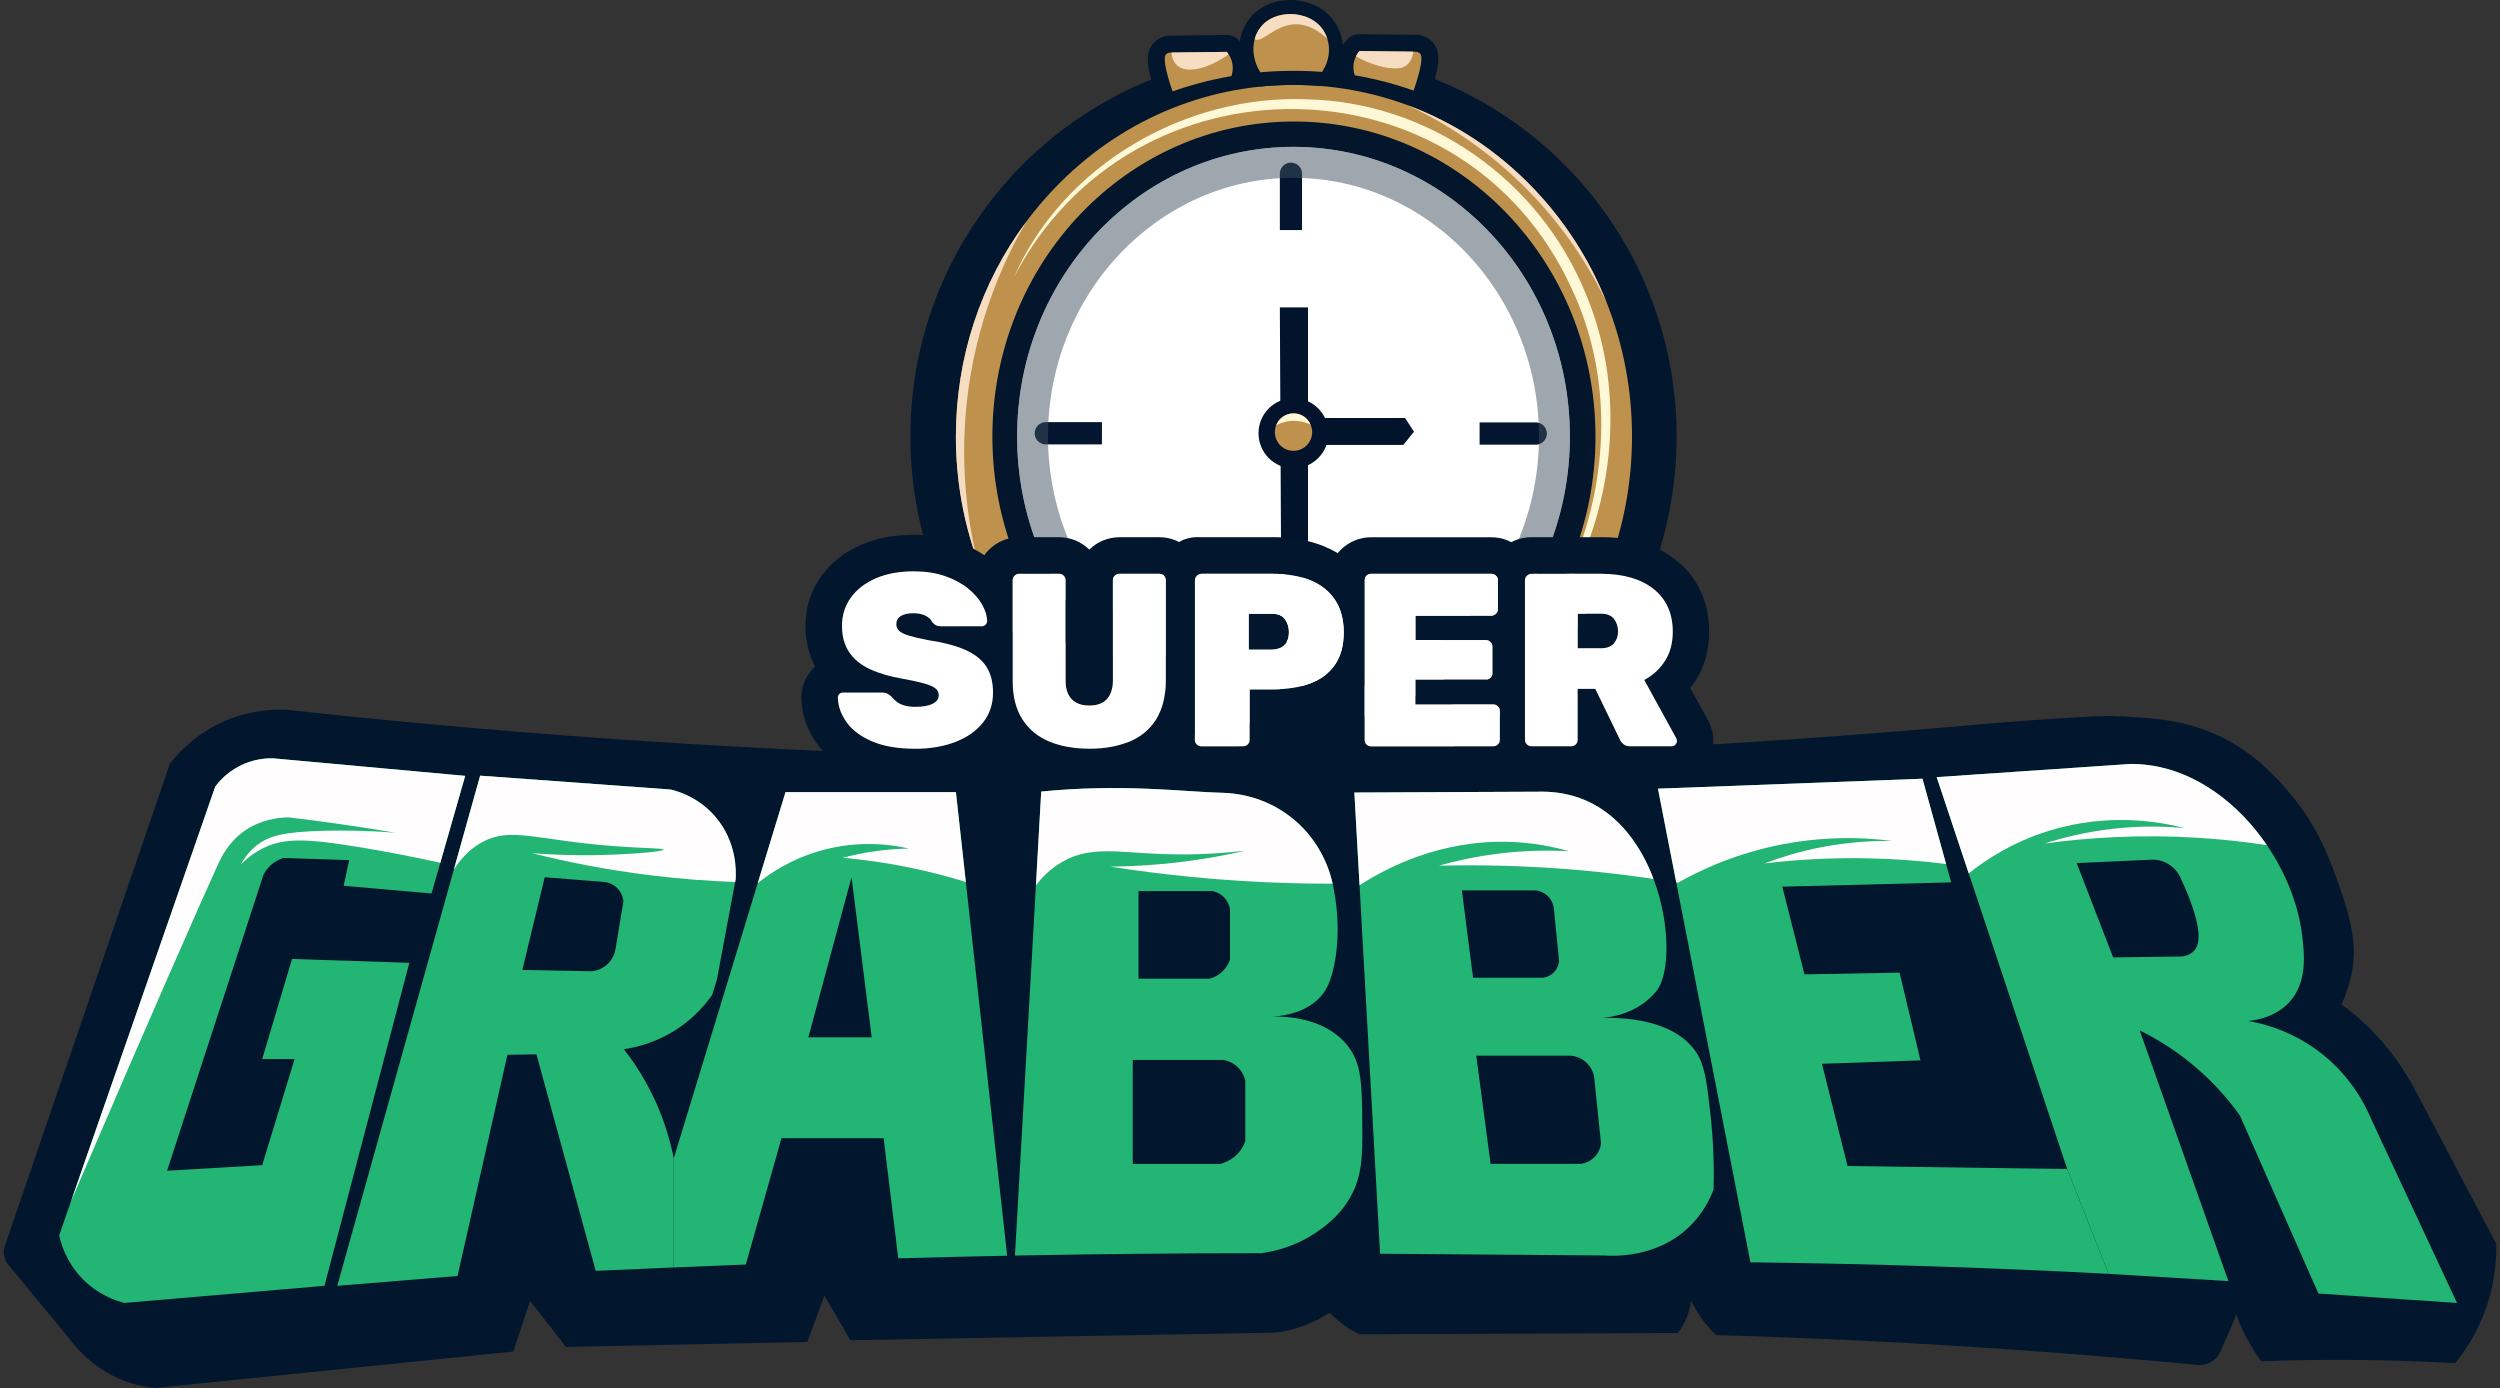 <svg width="335" height="186" viewBox="0 0 335 186" fill="none" xmlns="http://www.w3.org/2000/svg">
<rect x="0" y="0" width="335" height="186" fill="#333333" stroke="none"/>
<g clip-path="url(#clip0_307_1662)">
<path d="M173.328 107.466C200.3 107.466 222.166 85.533 222.166 58.477C222.166 31.421 200.3 9.488 173.328 9.488C146.356 9.488 124.49 31.421 124.49 58.477C124.49 85.533 146.356 107.466 173.328 107.466Z" fill="#02162E" stroke="#02162E" stroke-width="5"/>
<path d="M157.13 13.38C156.671 13.38 156.239 13.097 156.069 12.636C155.817 11.945 155.595 11.247 155.407 10.556C154.76 8.205 154.794 7.08 155.524 6.412C155.761 6.186 156.216 5.903 156.938 5.903C156.946 5.903 164.377 5.816 164.385 5.816C164.704 5.816 165.009 5.952 165.224 6.19C165.31 6.288 165.446 6.45 165.589 6.673C165.938 7.19 166.179 7.816 166.273 8.458C166.379 9.156 166.311 9.866 166.081 10.556C165.95 10.949 165.611 11.24 165.201 11.311C164.392 11.451 163.579 11.613 162.789 11.791C162.62 11.828 162.466 11.862 162.3 11.904C162.285 11.904 162.274 11.911 162.259 11.915C162.187 11.93 162.116 11.945 162.044 11.964C160.49 12.342 158.97 12.794 157.503 13.315C157.379 13.361 157.251 13.38 157.127 13.38H157.13Z" fill="#BE914D"/>
<path d="M164.385 6.952C164.452 7.027 164.543 7.141 164.637 7.288C164.84 7.59 165.069 8.043 165.156 8.628C165.261 9.337 165.107 9.907 165.009 10.198C164.219 10.334 163.391 10.496 162.541 10.688C162.368 10.726 162.199 10.764 162.022 10.809C161.935 10.828 161.849 10.847 161.762 10.87C160.076 11.281 158.53 11.753 157.13 12.247C156.871 11.538 156.664 10.873 156.498 10.262C155.829 7.82 156.118 7.405 156.284 7.254C156.468 7.08 156.72 7.039 156.939 7.039C156.95 7.039 156.957 7.039 156.969 7.039C159.441 7.009 161.913 6.982 164.385 6.952ZM164.385 4.688C164.385 4.688 164.366 4.688 164.358 4.688C163.128 4.703 161.898 4.718 160.663 4.729C159.429 4.744 158.195 4.755 156.961 4.771H156.939C155.859 4.771 155.155 5.212 154.749 5.59C153.368 6.865 153.778 8.892 154.32 10.862C154.512 11.575 154.745 12.308 155.008 13.028C155.343 13.946 156.209 14.512 157.127 14.512C157.375 14.512 157.627 14.47 157.875 14.383C159.305 13.878 160.791 13.436 162.293 13.07C162.304 13.07 162.315 13.062 162.33 13.062C162.387 13.047 162.443 13.036 162.5 13.025C162.526 13.017 162.552 13.013 162.579 13.006C162.729 12.968 162.872 12.934 163.019 12.904C163.805 12.726 164.595 12.568 165.389 12.432C166.206 12.293 166.883 11.711 167.146 10.926C167.436 10.062 167.519 9.179 167.387 8.299C167.27 7.499 166.969 6.722 166.522 6.05C166.379 5.827 166.224 5.623 166.063 5.442C165.634 4.967 165.024 4.691 164.385 4.691V4.688Z" fill="#02162E"/>
<path d="M189.417 13.266C189.293 13.266 189.168 13.248 189.044 13.202C187.509 12.662 186.027 12.225 184.522 11.859C183.468 11.602 182.4 11.379 181.35 11.198C180.944 11.126 180.605 10.84 180.473 10.447C180.244 9.768 180.176 9.043 180.278 8.349C180.345 7.896 180.485 7.454 180.688 7.043C180.842 6.718 181.053 6.397 181.309 6.099C181.523 5.846 181.835 5.703 182.166 5.703C182.17 5.703 182.358 5.703 182.358 5.703C184.706 5.733 187.054 5.763 189.402 5.782C189.421 5.782 189.582 5.786 189.582 5.786C190.177 5.786 190.666 5.963 191.031 6.299C191.753 6.96 191.787 8.084 191.14 10.443C190.948 11.142 190.726 11.84 190.478 12.515C190.309 12.972 189.88 13.255 189.421 13.255L189.417 13.266Z" fill="#BE914D"/>
<path d="M182.163 6.839C184.571 6.869 186.979 6.899 189.387 6.922C189.451 6.926 189.515 6.926 189.579 6.926C189.586 6.926 189.597 6.926 189.605 6.926C189.823 6.926 190.079 6.971 190.263 7.141C190.429 7.292 190.719 7.707 190.049 10.153C189.883 10.76 189.676 11.428 189.417 12.134C188.017 11.643 186.471 11.168 184.785 10.76C183.656 10.485 182.569 10.262 181.538 10.085C181.44 9.798 181.286 9.228 181.391 8.518C181.448 8.141 181.564 7.816 181.696 7.552C181.858 7.213 182.05 6.971 182.163 6.839ZM182.163 4.574C181.504 4.574 180.876 4.861 180.447 5.363C180.131 5.729 179.871 6.133 179.664 6.556C179.412 7.069 179.239 7.616 179.156 8.182C179.025 9.058 179.111 9.971 179.401 10.817C179.668 11.602 180.342 12.176 181.154 12.315C182.181 12.493 183.224 12.708 184.251 12.961C185.729 13.319 187.171 13.746 188.672 14.27C188.916 14.357 189.168 14.399 189.417 14.399C190.335 14.399 191.2 13.832 191.535 12.919C191.795 12.217 192.028 11.485 192.227 10.749C192.769 8.775 193.179 6.737 191.783 5.465C191.219 4.944 190.463 4.661 189.609 4.661H189.582C189.582 4.661 189.56 4.661 189.548 4.661C189.537 4.661 189.526 4.661 189.515 4.661C189.477 4.661 189.451 4.661 189.413 4.661C187.009 4.638 184.604 4.608 182.2 4.578C182.189 4.578 182.181 4.578 182.17 4.578L182.163 4.574Z" fill="#02162E"/>
<path d="M173.328 98.975C194.717 98.975 212.056 80.843 212.056 58.477C212.056 36.111 194.717 17.98 173.328 17.98C151.939 17.98 134.6 36.111 134.6 58.477C134.6 80.843 151.939 98.975 173.328 98.975Z" fill="white"/>
<path d="M173.328 19.679C193.781 19.679 210.363 37.047 210.363 58.477C210.363 79.907 193.781 97.276 173.328 97.276C152.875 97.276 136.294 79.907 136.294 58.477C136.294 37.047 152.875 19.679 173.328 19.679ZM173.328 16.282C162.503 16.282 152.333 20.69 144.695 28.691C137.095 36.655 132.907 47.23 132.907 58.474C132.907 69.717 137.095 80.292 144.695 88.256C152.333 96.261 162.503 100.665 173.328 100.665C184.153 100.665 194.323 96.257 201.961 88.256C209.561 80.292 213.749 69.717 213.749 58.474C213.749 47.23 209.561 36.655 201.961 28.691C194.323 20.686 184.153 16.282 173.328 16.282Z" fill="#04162C"/>
<path d="M171.5 41.192H175.273V76.85C174.664 77.25 174.054 77.654 173.445 78.054C172.854 77.575 172.263 77.099 171.673 76.62C171.616 64.811 171.56 53.001 171.5 41.192Z" fill="#02142C"/>
<path d="M176.47 56.009H188.273C188.672 56.62 189.074 57.232 189.473 57.843C188.995 58.436 188.521 59.028 188.043 59.621H176.47V56.009Z" fill="#02142C"/>
<path d="M173.328 62.761C175.917 62.761 178.016 60.656 178.016 58.059C178.016 55.461 175.917 53.356 173.328 53.356C170.739 53.356 168.64 55.461 168.64 58.059C168.64 60.656 170.739 62.761 173.328 62.761Z" fill="#03132C"/>
<path d="M215.28 40.52C215.28 40.52 215.277 40.508 215.277 40.505C213.042 34.87 209.742 29.695 205.486 25.249C200.64 20.184 194.88 16.41 188.596 14.089H188.593C183.777 12.304 178.648 11.376 173.385 11.376C161.247 11.376 149.85 16.305 141.286 25.249C139.939 26.657 138.686 28.137 137.535 29.684C137.535 29.688 137.535 29.688 137.535 29.692C131.41 37.904 128.091 47.94 128.091 58.5C128.091 64.229 129.069 69.804 130.947 75.016C133.167 81.221 136.666 86.916 141.29 91.747C149.854 100.696 161.25 105.621 173.388 105.621C185.526 105.621 196.927 100.696 205.49 91.747C214.001 82.855 218.689 71.049 218.689 58.5C218.689 52.227 217.523 46.147 215.284 40.52H215.28ZM173.385 100.715C151.069 100.715 132.979 81.813 132.979 58.5C132.979 35.187 151.069 16.282 173.385 16.282C195.7 16.282 213.794 35.183 213.794 58.5C213.794 81.817 195.7 100.715 173.385 100.715Z" fill="#BE914D"/>
<path d="M130.943 75.016C129.066 69.804 128.088 64.229 128.088 58.5C128.088 47.94 131.406 37.904 137.531 29.692C134.962 34.089 131.241 41.728 129.796 51.944C128.389 61.912 129.739 70.106 130.943 75.016Z" fill="#F6DCC1"/>
<path d="M215.277 40.505C213.403 36.614 210.216 31.126 204.933 25.698C198.932 19.535 192.728 16.021 188.597 14.089C194.88 16.41 200.64 20.184 205.487 25.249C209.742 29.695 213.042 34.87 215.277 40.505Z" fill="#F6DCC1"/>
<path d="M135.835 37.221C142.419 22.117 158.846 12.64 175.138 13.308C191.46 13.681 206.171 24.072 212.402 39.15C217.681 51.522 216.594 65.814 210.649 77.733C207.612 83.693 203.398 89.048 198.244 93.291C202.992 88.935 206.958 83.734 209.704 77.941C215.581 65.784 216.443 50.948 210.585 38.633C196.107 7.054 151.645 6.635 135.831 37.221H135.835Z" fill="#FFF8D7"/>
<path d="M168.87 10.632C168.546 10.632 168.245 10.466 168.072 10.19C167.067 8.586 166.755 6.692 167.218 4.993C167.413 4.276 167.737 3.623 168.185 3.057C169.69 1.151 171.981 0.944 172.895 0.944H172.982C173.821 0.951 176.684 1.17 178.212 3.714C178.438 4.091 178.618 4.495 178.754 4.914C179.299 6.646 178.991 8.613 177.926 10.168C177.749 10.424 177.459 10.579 177.151 10.579C177.128 10.579 177.019 10.572 177 10.572C176.835 10.556 176.666 10.545 176.496 10.534C175.864 10.492 175.292 10.466 174.75 10.451L174.291 10.44C174.126 10.436 173.968 10.432 173.81 10.432C173.622 10.432 173.441 10.432 173.257 10.432C173.072 10.432 172.892 10.432 172.704 10.432C172.421 10.432 172.147 10.443 171.872 10.451C171.729 10.455 171.605 10.458 171.485 10.466C171.259 10.473 171.056 10.481 170.86 10.492L170.638 10.504C170.371 10.519 170.104 10.538 169.84 10.556C169.539 10.579 169.242 10.602 168.949 10.628C168.922 10.628 168.892 10.628 168.866 10.628L168.87 10.632Z" fill="#BE914D"/>
<path d="M172.899 1.887C172.929 1.887 172.956 1.887 172.978 1.887C173.426 1.891 176.071 1.97 177.414 4.201C177.602 4.514 177.753 4.85 177.862 5.197C178.317 6.643 178.073 8.292 177.155 9.636C177.132 9.636 177.109 9.632 177.087 9.632C176.914 9.617 176.737 9.605 176.56 9.594C175.984 9.556 175.39 9.526 174.777 9.511C174.626 9.507 174.472 9.503 174.318 9.5C174.152 9.496 173.983 9.492 173.813 9.492C173.629 9.492 173.445 9.492 173.26 9.492C173.076 9.492 172.888 9.492 172.7 9.492H172.696C172.41 9.496 172.132 9.503 171.853 9.511C171.714 9.515 171.575 9.519 171.439 9.526C171.229 9.534 171.018 9.541 170.815 9.552C170.739 9.556 170.668 9.56 170.596 9.564C170.322 9.579 170.047 9.598 169.78 9.617C169.475 9.639 169.171 9.662 168.873 9.688C167.989 8.273 167.748 6.643 168.128 5.239C168.286 4.657 168.553 4.114 168.926 3.642C170.254 1.963 172.357 1.887 172.899 1.887ZM172.899 0C171.846 0 169.212 0.242 167.451 2.472C166.924 3.14 166.54 3.903 166.315 4.744C165.788 6.695 166.138 8.866 167.282 10.692C167.628 11.247 168.234 11.575 168.877 11.575C168.933 11.575 168.986 11.575 169.043 11.568C169.332 11.541 169.626 11.519 169.923 11.5C170.175 11.481 170.438 11.462 170.706 11.451L170.916 11.44C171.119 11.428 171.315 11.421 171.515 11.413C171.526 11.413 171.541 11.413 171.552 11.413C171.669 11.406 171.793 11.402 171.913 11.402C172.181 11.394 172.448 11.387 172.722 11.383C172.722 11.383 172.726 11.383 172.73 11.383C172.91 11.383 173.091 11.383 173.272 11.383C173.452 11.383 173.629 11.383 173.806 11.383C173.813 11.383 173.817 11.383 173.825 11.383C173.979 11.383 174.133 11.383 174.288 11.39L174.743 11.402C175.273 11.413 175.834 11.44 176.451 11.481C176.617 11.492 176.778 11.504 176.936 11.515C176.959 11.515 176.985 11.515 177.008 11.519C177.061 11.523 177.113 11.526 177.166 11.526C177.787 11.526 178.366 11.221 178.716 10.707C179.943 8.911 180.296 6.643 179.664 4.635C179.51 4.144 179.299 3.672 179.036 3.234C177.241 0.264 173.956 0.008 172.993 0L172.899 0Z" fill="#02162E"/>
<path d="M164.637 7.288C161.709 9.341 158.989 9.862 157.755 8.786C157.469 8.537 157.085 8.05 156.969 7.039C159.441 7.009 161.913 6.982 164.385 6.952C164.452 7.028 164.543 7.141 164.637 7.288Z" fill="#F6DCC1"/>
<path d="M177.862 5.197C176.865 4.272 175.379 3.219 173.584 3.253C170.837 3.306 169.009 5.884 168.132 5.242H168.128C168.286 4.657 168.553 4.114 168.926 3.642C170.329 1.864 172.606 1.883 172.978 1.887C173.426 1.891 176.071 1.97 177.414 4.201C177.602 4.514 177.753 4.85 177.862 5.197Z" fill="#F6DCC1"/>
<path d="M189.387 6.922C189.353 7.243 189.202 8.224 188.416 8.786C187.942 9.126 187.404 9.19 186.757 9.164C184.714 9.081 182.75 8.137 181.696 7.552C181.858 7.213 182.05 6.971 182.163 6.839C184.571 6.869 186.979 6.899 189.387 6.922Z" fill="#F6DCC1"/>
<path d="M171.5 30.831H174.472V23.147C174.393 22.366 173.727 21.773 172.956 21.788C172.207 21.804 171.575 22.389 171.5 23.147V30.831Z" fill="#04152F"/>
<path d="M147.66 59.549V56.568H140C139.221 56.647 138.63 57.315 138.645 58.089C138.66 58.84 139.243 59.474 140 59.549H147.66Z" fill="#04152F"/>
<path d="M198.266 56.605C198.266 57.598 198.266 58.594 198.266 59.587C200.821 59.587 203.372 59.587 205.927 59.587C206.706 59.508 207.296 58.84 207.281 58.066C207.266 57.315 206.683 56.681 205.927 56.605C203.372 56.605 200.821 56.605 198.266 56.605Z" fill="#04152F"/>
<path d="M174.472 86.04C173.482 86.04 172.489 86.04 171.5 86.04C171.5 88.603 171.5 91.162 171.5 93.725C171.579 94.506 172.244 95.099 173.016 95.083C173.765 95.068 174.397 94.483 174.472 93.725C174.472 91.162 174.472 88.603 174.472 86.04Z" fill="#04152F"/>
<g opacity="0.5">
<path d="M173.328 23.83C191.467 23.83 206.224 39.373 206.224 58.477C206.224 77.582 191.467 93.125 173.328 93.125C155.189 93.125 140.432 77.582 140.432 58.477C140.432 39.373 155.189 23.83 173.328 23.83ZM173.328 19.679C152.875 19.679 136.294 37.048 136.294 58.477C136.294 79.907 152.875 97.276 173.328 97.276C193.781 97.276 210.363 79.907 210.363 58.477C210.363 37.048 193.781 19.679 173.328 19.679Z" fill="#3C505B"/>
</g>
<path d="M175.83 57.904C175.83 59.289 174.709 60.41 173.328 60.41C171.947 60.41 170.83 59.289 170.83 57.904C170.83 57.583 170.89 57.273 171.003 56.99C171.364 56.054 172.267 55.394 173.328 55.394C174.389 55.394 175.24 56.017 175.62 56.904C175.755 57.209 175.83 57.549 175.83 57.904Z" fill="#BE914D"/>
<path d="M175.62 56.904C175.213 56.707 174.551 56.451 173.701 56.398C172.421 56.322 171.443 56.756 171.003 56.99C171.364 56.054 172.267 55.394 173.328 55.394C174.389 55.394 175.24 56.017 175.62 56.904Z" fill="#FFF8D7"/>
<path d="M71.025 174.307C70.284 176.572 69.539 178.836 68.797 181.101C52.765 182.735 36.733 184.369 20.705 186.004C19.38 185.856 17.529 185.494 15.52 184.543C12.201 182.973 10.215 180.644 9.263 179.342C6.558 176.066 3.852 172.79 1.147 169.514C0.993 169.333 0.741 168.986 0.602 168.488C0.447 167.929 0.511 167.457 0.56 167.22C7.961 145.593 15.362 123.963 22.763 102.337C23.817 100.979 26.202 98.288 30.22 96.574C33.686 95.098 36.775 95.03 38.449 95.114C52.28 96.619 66.412 97.903 80.838 98.929C145.452 103.522 205.81 102.247 260.999 97.435C264.321 97.133 268.675 96.763 273.803 96.404C281.042 95.895 282.769 95.902 284.549 96.004C288.853 96.249 292.943 96.487 297.522 98.699C302.191 100.956 304.957 104.107 306.665 106.093C310.732 110.822 312.294 115.343 313.753 119.566C315.552 124.779 315.499 127.364 315.352 128.855C315.108 131.338 314.355 133.308 313.753 134.588C315.337 135.746 317.467 137.517 319.582 140.034C320.27 140.853 320.872 141.646 321.388 142.385C322.704 144.265 323.51 145.82 323.811 146.397C325.135 148.945 329.123 156.459 334.5 166.687C334.538 168.899 334.312 172.492 332.671 176.493C331.565 179.191 330.162 181.241 329.01 182.66C322.847 182.316 316.402 182.158 309.701 182.241C307.436 182.267 305.205 182.324 303.004 182.403C302.549 181.784 302.09 181.093 301.638 180.335C300.739 178.818 300.099 177.368 299.636 176.093C299.253 177.391 298.323 179.229 297.522 181.139C297.3 181.671 296.852 182.203 296.149 182.573C295.321 183.007 294.474 182.935 294.034 182.86C286.103 182.101 278.002 181.429 269.743 180.852C256.089 179.897 242.822 179.267 229.966 178.904C229.356 178.323 228.668 177.572 227.994 176.64C227.392 175.81 226.937 175.013 226.594 174.319C226.527 174.877 226.384 175.594 226.079 176.383C225.703 177.365 225.214 178.112 224.822 178.618C210.577 178.674 196.332 178.731 182.087 178.791C181.504 178.485 180.868 178.104 180.202 177.629C179.382 177.048 178.701 176.451 178.144 175.908C177.23 176.512 175.985 177.21 174.416 177.757C173.084 178.221 171.876 178.455 170.901 178.572C151.916 178.912 132.934 179.252 113.948 179.591L110.475 173.617C109.708 175.685 108.944 177.753 108.176 179.822C97.4 180.044 86.628 180.267 75.852 180.493C74.246 178.436 72.635 176.376 71.029 174.319L71.025 174.307Z" fill="#02162E"/>
<path d="M62.337 103.964L59.004 115.607L57.822 119.729L46.049 118.695L46.794 115.256C43.859 115.162 40.925 115.064 37.99 114.97C37.64 115.075 37.14 115.275 36.62 115.656C35.894 116.196 35.499 116.834 35.307 117.208L22.39 156.878L35.134 156.131L39.476 141.914H35.134L39.134 128.5L54.85 129.017L43.479 172.3C34.543 173.066 25.607 173.828 16.675 174.594C15.648 174.338 13.195 173.575 11.016 171.326C8.83 169.065 8.153 166.57 7.931 165.536C8.454 164.027 8.981 162.521 9.504 161.011C15.953 142.472 22.398 123.933 28.847 105.394C29.351 104.719 30.352 103.568 31.992 102.7C33.911 101.684 35.695 101.598 36.564 101.613L62.337 103.964Z" fill="#22B573"/>
<path d="M62.337 103.964L59.004 115.607C55.117 114.758 51.761 114.135 49.108 113.679C40.962 112.286 37.937 112.237 35.048 113.766C33.746 114.452 32.828 115.275 32.275 115.83C32.624 115.188 33.223 114.275 34.19 113.452C35.913 111.988 38.013 111.475 43.22 111.331C45.778 111.259 49.101 111.278 52.991 111.588C50.41 111.15 47.761 110.739 45.048 110.354C42.87 110.048 40.725 109.769 38.618 109.523C37.215 109.565 34.874 109.844 32.73 111.358C30.612 112.852 29.656 114.868 29.231 115.789C27.267 120.05 19.651 137.313 9.5 161.011C15.949 142.472 22.394 123.933 28.843 105.394C29.347 104.719 30.348 103.568 31.989 102.7C33.907 101.684 35.691 101.598 36.56 101.613L62.334 103.964H62.337Z" fill="#FFFDFE"/>
<path d="M95.831 109.41C93.634 106.866 90.929 106.051 89.886 105.798L64.339 103.938L60.821 116.498V116.506L45.191 172.3L61.31 170.982L67.996 141.34L71.883 141.283L79.826 170.292L90.285 169.835V155.214C89.736 152.455 88.686 148.866 86.572 145.069C85.609 143.34 84.585 141.853 83.599 140.596C85.277 140.347 88.321 139.653 91.373 137.445C93.31 136.037 94.612 134.482 95.429 133.316L96.057 131.312C96.874 126.937 97.69 122.563 98.507 118.189H98.51C98.529 118.072 98.552 117.955 98.574 117.838C98.634 116.985 98.83 112.882 95.831 109.41ZM82.471 127.224C82.414 127.522 82.188 128.545 81.255 129.33C80.488 129.976 79.668 130.112 79.34 130.146C76.225 130.089 73.109 130.032 69.994 129.972L72.993 117.547L80.924 118.185C81.146 118.204 82.045 118.302 82.768 119.064C83.411 119.744 83.517 120.525 83.539 120.77C83.182 122.922 82.824 125.069 82.467 127.221L82.471 127.224Z" fill="#22B573"/>
<path d="M98.574 117.838C98.552 117.955 98.529 118.072 98.51 118.189H98.507C94.981 118.061 91.196 117.785 87.185 117.291C81.327 116.57 76.003 115.513 71.284 114.324C73.354 114.486 76.409 114.656 80.111 114.585C84.284 114.501 88.901 114.124 88.901 113.852C88.901 113.645 86.335 113.69 82.256 113.381C71.721 112.577 68.425 110.708 64.512 112.905C63.553 113.445 62.138 114.46 60.821 116.506V116.498L64.339 103.938L89.886 105.798C90.929 106.051 93.634 106.866 95.831 109.41C98.83 112.882 98.634 116.985 98.574 117.838Z" fill="#FFFDFE"/>
<path d="M129.423 118.189L128.091 106.142H105.26L101.539 118.332V118.34L90.285 155.214V169.835C93.502 169.707 96.719 169.578 99.936 169.446L104.718 152.519H118.407C119.061 157.886 119.712 163.249 120.367 168.616C123.042 168.541 125.728 168.473 128.422 168.408C130.608 168.356 132.791 168.31 134.962 168.269C133.114 151.576 131.267 134.882 129.42 118.189H129.423ZM108.319 139.004L114.106 117.547L116.807 139.004H108.319Z" fill="#22B573"/>
<path d="M112.917 114.943C114.189 114.603 115.634 114.294 117.233 114.068C118.903 113.83 120.442 113.732 121.804 113.709C119.622 113.207 115.205 112.513 109.99 113.981C106.009 115.102 103.172 117.03 101.539 118.34V118.332L105.26 106.142H128.091L129.423 118.189C127.196 117.498 124.735 116.842 122.064 116.287C118.764 115.604 115.69 115.185 112.917 114.943Z" fill="#FFFDFE"/>
<path d="M182.55 150.87C182.501 145.276 182.475 142.48 180.56 140.094C177.621 136.441 172.572 136.184 170.585 136.222C172.23 136.116 175.439 135.611 177.32 133.108C177.734 132.557 178.159 131.806 178.607 130.078C179.119 128.092 179.755 123.835 178.573 118.408C178.302 117.162 177.222 112.935 173.215 109.678C169.34 106.53 165.167 106.27 163.869 106.236C158.688 106.115 150.512 104.972 139.522 106.066C139.353 109.048 139.187 112.026 139.018 115.007C138.95 116.211 138.882 117.419 138.815 118.623C137.878 135.165 136.941 151.704 136.004 168.246C141.362 168.144 146.765 168.065 152.213 168.012C157.857 167.956 163.459 167.929 169.013 167.929C170.657 167.706 173.595 167.08 176.556 165.015C177.478 164.374 179.213 163.14 180.586 161.015C182.58 157.927 182.584 154.818 182.55 150.866V150.87ZM152.555 119.4H162.458C162.733 119.453 163.324 119.612 163.873 120.102C164.573 120.729 164.765 121.499 164.817 121.767V128.56C164.708 128.9 164.456 129.508 163.903 130.081C163.211 130.795 162.428 131.051 162.074 131.142H152.559V119.404L152.555 119.4ZM166.872 152.9C166.736 153.304 166.428 154.025 165.747 154.704C164.893 155.554 163.929 155.855 163.497 155.965H151.784V142.034H163.971C164.309 142.099 165.036 142.283 165.713 142.868C166.574 143.612 166.808 144.529 166.872 144.842V152.904V152.9Z" fill="#22B573"/>
<path d="M178.573 118.412C172.711 118.423 166.371 118.166 159.625 117.506C155.847 117.136 152.232 116.668 148.781 116.132C151.788 116.102 155.144 115.909 158.767 115.441C161.721 115.06 164.445 114.551 166.913 113.981C162.263 114.532 158.5 114.543 155.942 114.453C149.827 114.241 146.163 113.305 142.351 115.487C140.62 116.475 139.48 117.755 138.814 118.627C138.882 117.423 138.95 116.215 139.018 115.011C139.187 112.029 139.352 109.052 139.522 106.07C150.512 104.976 158.688 106.119 163.869 106.24C165.167 106.274 169.34 106.534 173.215 109.682C177.222 112.939 178.302 117.166 178.573 118.412Z" fill="#FFFDFE"/>
<path d="M229.168 149.024C228.69 144.835 228.427 142.702 227.279 140.996C224.19 136.399 217.007 136.343 214.709 136.411C216.289 136.26 218.862 135.75 221.015 133.795C221.018 133.795 221.541 133.32 221.944 132.822C223.772 130.568 223.878 123.888 221.571 117.774C219.92 113.388 217.026 109.289 212.635 107.323C210.434 106.338 208.331 106.1 206.762 106.085C198.338 106.123 189.913 106.161 181.485 106.198C181.719 110.339 181.948 114.483 182.178 118.623C183.099 135.082 184.014 151.542 184.932 168.001C194.914 168.076 204.896 168.152 214.878 168.231C216.022 168.318 221.993 168.665 226.421 164.332C228.19 162.604 229.123 160.705 229.623 159.373C229.687 156.954 229.661 153.361 229.168 149.024ZM195.888 119.314H205.746C205.953 119.333 206.815 119.434 207.503 120.174C208.15 120.869 208.218 121.673 208.233 121.895C208.463 124.19 208.692 126.481 208.918 128.776C208.899 128.976 208.813 129.678 208.233 130.281C207.661 130.874 206.977 130.987 206.777 131.014H197.39L195.888 119.317V119.314ZM213.655 155.055C212.921 155.791 212.045 155.931 211.785 155.961H199.741C199.098 151.126 198.458 146.292 197.815 141.457H210.464C210.732 141.48 211.838 141.604 212.718 142.525C213.546 143.385 213.636 144.382 213.651 144.657C213.945 147.503 214.238 150.345 214.532 153.191C214.509 153.44 214.4 154.312 213.651 155.059L213.655 155.055Z" fill="#22B573"/>
<path d="M221.571 117.774C218.343 117.294 214.949 116.887 211.397 116.577C204.734 116.004 198.507 115.864 192.803 116.004C195.113 115.347 197.849 114.743 200.949 114.369C204.467 113.943 207.616 113.92 210.25 114.068C208.056 113.441 205.43 112.928 202.446 112.818C192.927 112.463 185.635 116.404 182.178 118.623C181.948 114.483 181.719 110.339 181.485 106.198C189.913 106.161 198.338 106.123 206.762 106.085C208.331 106.1 210.434 106.338 212.635 107.323C217.026 109.289 219.92 113.388 221.571 117.774Z" fill="#FFFDFE"/>
<path d="M282.547 170.696C275.199 170.307 267.73 169.982 260.141 169.729C251.461 169.439 242.931 169.246 234.556 169.148C231.241 152.164 227.926 135.184 224.608 118.197C223.795 114.026 222.982 109.852 222.166 105.681C233.98 105.24 245.798 104.794 257.613 104.349C258.67 108.161 259.72 111.969 260.777 115.777C261.003 116.596 261.232 117.419 261.458 118.238C253.914 118.431 246.37 118.619 238.826 118.812C239.816 122.729 240.805 126.647 241.799 130.565C246.047 130.489 250.295 130.41 254.542 130.334C255.476 134.252 256.409 138.17 257.342 142.087C252.943 142.238 248.541 142.393 244.139 142.544C245.283 147.114 246.427 151.681 247.57 156.248C257.379 156.38 267.192 156.516 277.005 156.648C278.852 161.332 280.7 166.012 282.547 170.696Z" fill="#22B573"/>
<path d="M260.777 115.777C257.628 115.381 254.159 115.094 250.411 115.015C245.242 114.905 240.546 115.207 236.441 115.702C238.529 114.905 241.046 114.12 243.94 113.55C247.631 112.826 250.919 112.648 253.583 112.69C249.583 112.18 243.402 111.905 236.226 113.724C231.471 114.928 227.64 116.706 224.822 118.295C224.755 118.268 224.683 118.234 224.608 118.197C223.795 114.026 222.982 109.852 222.166 105.681C233.98 105.24 245.798 104.794 257.613 104.349C258.67 108.161 259.72 111.969 260.777 115.777Z" fill="#FFFDFE"/>
<path d="M317.753 149.998C317.008 148.19 315.198 144.495 311.293 141.34C307.282 138.102 303.177 137.139 301.25 136.811C302.518 136.682 305.002 136.222 306.778 134.274C309.193 131.633 308.798 127.907 308.493 125.375C307.993 121.238 306.3 116.97 303.764 113.252C300.016 107.749 294.421 103.451 288.115 102.552C286.93 102.383 285.967 102.367 285.474 102.371C276.82 102.96 268.167 103.549 259.513 104.134C260.942 108.429 262.376 112.728 263.806 117.023C263.806 117.026 263.81 117.026 263.81 117.03L277.005 156.648C278.852 161.332 280.7 166.012 282.547 170.695C287.901 171.02 293.255 171.345 298.605 171.669C294.643 160.471 290.682 149.273 286.72 138.075C288.729 139.06 291.223 140.521 293.804 142.661C296.698 145.057 298.752 147.522 300.148 149.481C303.655 157.433 307.161 165.381 310.664 173.33C314.288 173.583 317.907 173.832 321.523 174.077C324.097 174.251 326.666 174.424 329.24 174.594C325.41 166.397 321.583 158.195 317.753 149.998ZM294.049 127.353C293.511 127.975 292.74 128.126 292.378 128.168C289.308 128.209 286.234 128.255 283.164 128.296L278.276 115.656C281.704 115.498 285.136 115.339 288.563 115.185C288.939 115.2 289.816 115.279 290.708 115.872C291.694 116.528 292.111 117.419 292.25 117.762C292.585 118.464 294.591 122.722 294.61 125.416C294.617 126.62 294.222 127.153 294.053 127.353H294.049Z" fill="#22B573"/>
<path d="M303.764 113.252C300.874 112.811 297.77 112.463 294.478 112.26C286.78 111.788 279.868 112.229 273.987 113.033C276.429 112.245 279.507 111.467 283.119 111.056C286.863 110.633 290.147 110.724 292.762 110.973C289.56 110.142 282.569 108.818 274.461 111.358C269.615 112.875 266.056 115.241 263.81 117.03C263.81 117.026 263.806 117.026 263.806 117.023C262.376 112.728 260.942 108.429 259.513 104.134C268.167 103.549 276.82 102.96 285.474 102.371C285.967 102.367 286.93 102.383 288.115 102.552C294.421 103.451 300.016 107.749 303.764 113.252Z" fill="#FFFDFE"/>
<path d="M155.343 76.895C155.584 76.895 155.787 76.978 155.953 77.145C156.118 77.311 156.201 77.514 156.201 77.756V91.256C156.201 93.325 155.772 95.034 154.918 96.389C154.064 97.74 152.868 98.737 151.332 99.375C149.797 100.012 148.021 100.333 146.001 100.333C143.98 100.333 142.167 100.012 140.62 99.375C139.074 98.737 137.866 97.74 137.001 96.389C136.136 95.034 135.703 93.325 135.703 91.256V77.756C135.703 77.514 135.789 77.311 135.966 77.145C136.143 76.978 136.339 76.895 136.557 76.895H141.922C142.163 76.895 142.366 76.978 142.532 77.145C142.697 77.311 142.78 77.514 142.78 77.756V91.158C142.78 92.279 143.055 93.128 143.604 93.698C144.153 94.272 144.944 94.555 145.975 94.555C147.005 94.555 147.788 94.268 148.326 93.698C148.864 93.124 149.131 92.279 149.131 91.158V77.756C149.131 77.514 149.218 77.311 149.395 77.145C149.572 76.978 149.778 76.895 150.019 76.895H155.351M155.351 71.989H150.019C148.541 71.989 147.13 72.548 146.05 73.563C146.02 73.589 145.993 73.62 145.963 73.646C144.88 72.578 143.45 71.989 141.926 71.989H136.561C135.101 71.989 133.705 72.548 132.625 73.563C131.459 74.657 130.815 76.148 130.815 77.752V91.252C130.815 94.268 131.515 96.887 132.892 99.039C134.307 101.247 136.282 102.888 138.766 103.911C140.899 104.791 143.337 105.236 146.005 105.236C148.672 105.236 151.08 104.787 153.206 103.904C155.682 102.873 157.65 101.228 159.053 99.012C160.411 96.865 161.096 94.257 161.096 91.252V77.752C161.096 76.209 160.502 74.759 159.418 73.672C158.331 72.582 156.886 71.985 155.347 71.985L155.351 71.989Z" fill="#02162E"/>
<path d="M122.406 76.563C123.986 76.563 125.386 76.771 126.601 77.19C127.82 77.609 128.844 78.152 129.679 78.824C130.511 79.496 131.15 80.217 131.587 80.987C132.027 81.757 132.256 82.493 132.279 83.198C132.279 83.395 132.207 83.568 132.065 83.712C131.922 83.855 131.764 83.927 131.587 83.927H126.093C125.83 83.927 125.612 83.882 125.435 83.795C125.258 83.708 125.085 83.564 124.908 83.364C124.799 83.055 124.524 82.783 124.084 82.538C123.644 82.296 123.087 82.176 122.406 82.176C121.661 82.176 121.089 82.304 120.694 82.557C120.299 82.81 120.103 83.18 120.103 83.663C120.103 83.991 120.224 84.278 120.465 84.519C120.705 84.761 121.134 84.976 121.748 85.165C122.361 85.353 123.219 85.557 124.314 85.776C126.398 86.086 128.08 86.523 129.363 87.097C130.646 87.671 131.583 88.418 132.177 89.343C132.768 90.267 133.065 91.422 133.065 92.808C133.065 94.37 132.614 95.714 131.715 96.835C130.815 97.956 129.581 98.82 128.012 99.427C126.443 100.031 124.649 100.337 122.632 100.337C120.329 100.337 118.414 100.012 116.89 99.363C115.366 98.714 114.226 97.869 113.466 96.823C112.71 95.778 112.307 94.672 112.266 93.506C112.266 93.309 112.33 93.143 112.462 93.011C112.593 92.879 112.759 92.815 112.955 92.815H118.188C118.497 92.815 118.738 92.864 118.911 92.962C119.088 93.06 119.272 93.2 119.471 93.374C119.667 93.615 119.9 93.842 120.164 94.049C120.427 94.257 120.766 94.423 121.183 94.544C121.601 94.664 122.083 94.725 122.632 94.725C123.64 94.725 124.419 94.589 124.968 94.313C125.518 94.038 125.792 93.66 125.792 93.174C125.792 92.8 125.646 92.49 125.348 92.249C125.051 92.007 124.554 91.788 123.851 91.588C123.147 91.392 122.195 91.181 120.988 90.962C119.298 90.675 117.838 90.252 116.612 89.69C115.381 89.128 114.445 88.369 113.797 87.41C113.15 86.452 112.827 85.27 112.827 83.863C112.827 82.455 113.226 81.168 114.027 80.066C114.828 78.964 115.946 78.107 117.383 77.492C118.82 76.877 120.491 76.567 122.402 76.567M122.402 71.661C119.84 71.661 117.504 72.106 115.46 72.982C113.21 73.948 111.397 75.356 110.076 77.175C108.654 79.126 107.935 81.379 107.935 83.863C107.935 85.893 108.372 87.724 109.237 89.32C109.158 89.388 109.083 89.46 109.011 89.535C107.958 90.592 107.379 92 107.379 93.502V93.687C107.461 95.838 108.18 97.861 109.512 99.703C110.795 101.473 112.635 102.881 114.983 103.877C117.139 104.794 119.641 105.24 122.636 105.24C123.896 105.24 125.856 104.817 129.769 104.006C134.95 102.934 135.534 102.617 135.921 101.986C136.858 100.458 135.18 99.454 134.894 94.936C134.728 92.351 135.206 91.543 134.98 87.799C134.894 86.388 134.751 85.229 134.638 84.444C134.849 83.357 135.071 81.459 134.552 79.198C134.115 77.288 133.321 75.869 132.742 75.005C131.771 74.261 130.243 73.269 128.185 72.555C125.642 71.672 123.55 71.664 122.406 71.664L122.402 71.661Z" fill="#02162E"/>
<path d="M170.578 76.895C172.485 76.895 174.148 77.182 175.563 77.752C176.978 78.326 178.08 79.194 178.87 80.36C179.661 81.526 180.056 82.991 180.056 84.749C180.056 86.508 179.661 87.958 178.87 89.09C178.08 90.222 176.978 91.052 175.563 91.581C174.148 92.109 172.485 92.373 170.578 92.373H167.451V99.141C167.451 99.382 167.368 99.586 167.203 99.752C167.037 99.918 166.834 100.001 166.593 100.001H160.965C160.746 100.001 160.547 99.918 160.374 99.752C160.197 99.586 160.11 99.382 160.11 99.141V77.752C160.11 77.511 160.197 77.307 160.374 77.141C160.551 76.975 160.746 76.892 160.965 76.892H170.574M167.316 87.059H170.409C171.044 87.059 171.586 86.867 172.038 86.482C172.485 86.097 172.711 85.497 172.711 84.682C172.711 84.044 172.534 83.478 172.184 82.983C171.835 82.489 171.24 82.24 170.409 82.24H167.316V87.059ZM170.574 71.985H160.965C159.275 71.864 157.74 72.457 157.029 73.559C156.577 74.257 156.491 75.065 156.491 75.065C156.404 75.869 156.623 76.495 156.747 76.786C157.514 80.002 158.229 84.614 157.774 90.116C157.465 93.879 156.69 97.076 155.889 99.575C155.75 99.91 155.505 100.624 155.697 101.454C155.908 102.367 156.544 102.873 157.033 103.334C158.105 104.341 159.501 104.904 160.965 104.904H166.593C167.447 104.904 168.275 104.719 169.028 104.368C169.893 103.964 169.953 103.436 170.661 103.217C171.537 102.949 172.154 103.42 173.381 103.783C174.152 104.009 175.292 104.232 176.809 104.126C178.009 104.239 179.209 104.356 180.409 104.47C180.778 102.794 180.887 101.424 180.925 100.514C181.053 97.193 180.353 95.54 181.44 93.581C181.914 92.732 182.133 92.958 182.874 91.894C184.243 89.928 184.939 87.52 184.939 84.742C184.939 81.964 184.255 79.583 182.911 77.594C181.572 75.616 179.713 74.133 177.388 73.193C175.394 72.385 173.102 71.978 170.574 71.978V71.985Z" fill="#02162E"/>
<path d="M199.831 76.895C200.072 76.895 200.279 76.978 200.456 77.145C200.633 77.311 200.719 77.514 200.719 77.756V81.651C200.719 81.87 200.633 82.07 200.456 82.243C200.279 82.421 200.072 82.508 199.831 82.508H189.665V85.776H199.109C199.35 85.776 199.557 85.859 199.734 86.025C199.91 86.191 199.997 86.395 199.997 86.637V90.203C199.997 90.445 199.91 90.649 199.734 90.815C199.557 90.981 199.35 91.064 199.109 91.064H189.665V94.396H200.095C200.336 94.396 200.543 94.483 200.719 94.661C200.896 94.838 200.983 95.046 200.983 95.287V99.148C200.983 99.39 200.896 99.594 200.719 99.76C200.543 99.926 200.336 100.009 200.095 100.009H183.709C183.491 100.009 183.291 99.926 183.118 99.76C182.941 99.594 182.855 99.39 182.855 99.148V77.76C182.855 77.518 182.941 77.314 183.118 77.148C183.295 76.982 183.491 76.899 183.709 76.899H199.831M199.831 71.993H183.709C182.249 71.993 180.853 72.551 179.773 73.567C178.607 74.661 177.964 76.148 177.964 77.756C178.63 78.59 179.153 79.424 179.559 80.232C183.423 87.859 179.183 96.77 177.964 99.148C177.964 99.639 178.02 100.499 178.445 101.466C178.754 102.168 179.201 102.805 179.781 103.345C180.849 104.353 182.249 104.911 183.709 104.911H200.095C201.574 104.911 202.984 104.353 204.064 103.337C205.231 102.243 205.874 100.756 205.874 99.148V95.287C205.874 93.996 205.453 92.77 204.678 91.758C204.817 91.26 204.888 90.739 204.888 90.203V86.637C204.888 86.025 204.794 85.433 204.617 84.87C205.265 83.919 205.614 82.81 205.614 81.651V77.756C205.614 76.152 204.975 74.665 203.808 73.57C202.717 72.548 201.31 71.993 199.835 71.993H199.831Z" fill="#02162E"/>
<path d="M214.573 76.895C217.557 76.895 219.897 77.579 221.598 78.941C223.298 80.307 224.149 82.21 224.149 84.651C224.149 86.191 223.799 87.501 223.095 88.58C222.392 89.66 221.47 90.505 220.33 91.12L224.608 98.91C224.672 99.042 224.706 99.163 224.706 99.273C224.706 99.469 224.638 99.642 224.506 99.786C224.374 99.929 224.209 100.001 224.013 100.001H218.452C218.035 100.001 217.719 99.895 217.497 99.688C217.278 99.48 217.135 99.288 217.068 99.11L213.775 92.309H211.405V99.141C211.405 99.382 211.322 99.586 211.157 99.752C210.991 99.918 210.788 100.001 210.547 100.001H205.182C204.964 100.001 204.764 99.918 204.591 99.752C204.414 99.586 204.328 99.382 204.328 99.141V77.752C204.328 77.511 204.414 77.307 204.591 77.141C204.768 76.975 204.964 76.892 205.182 76.892H214.558M211.398 86.859H214.524C215.292 86.859 215.864 86.644 216.236 86.214C216.609 85.784 216.797 85.251 216.797 84.614C216.797 83.976 216.616 83.391 216.255 82.93C215.894 82.47 215.318 82.236 214.528 82.236H211.401V86.856M214.562 71.981H205.186C203.726 71.981 202.33 72.54 201.25 73.555C200.667 74.103 199.952 74.605 199.941 75.382C199.926 76.273 200.783 77.167 202.093 77.643C201.483 81.972 201.13 87.044 201.408 92.691C201.532 95.257 201.777 97.669 202.093 99.914C200.889 100.107 200.012 100.737 199.918 101.454C199.824 102.198 200.648 102.764 201.254 103.334C202.322 104.341 203.722 104.9 205.182 104.9H210.547C211.969 104.9 213.313 104.39 214.362 103.454C215.179 104.153 216.511 104.9 218.445 104.9H224.006C225.582 104.9 227.035 104.262 228.099 103.1C229.059 102.058 229.589 100.692 229.589 99.265C229.589 98.386 229.382 97.525 228.972 96.706L228.927 96.619L228.882 96.533L226.5 92.196C226.737 91.894 226.967 91.577 227.178 91.252C228.404 89.369 229.025 87.142 229.025 84.64C229.025 80.704 227.509 77.401 224.642 75.099C222.057 73.027 218.667 71.978 214.558 71.978L214.562 71.981Z" fill="#02162E"/>
<path d="M145.997 100.329C143.958 100.329 142.163 100.009 140.617 99.371C139.07 98.733 137.863 97.737 136.997 96.385C136.132 95.031 135.699 93.321 135.699 91.252V77.752C135.699 77.511 135.786 77.307 135.962 77.141C136.139 76.975 136.335 76.892 136.553 76.892H141.919C142.159 76.892 142.363 76.975 142.528 77.141C142.694 77.307 142.776 77.511 142.776 77.752V91.154C142.776 92.275 143.051 93.124 143.6 93.695C144.15 94.268 144.94 94.551 145.971 94.551C147.002 94.551 147.784 94.264 148.322 93.695C148.86 93.121 149.128 92.275 149.128 91.154V77.752C149.128 77.511 149.214 77.307 149.391 77.141C149.568 76.975 149.775 76.892 150.016 76.892H155.347C155.588 76.892 155.791 76.975 155.957 77.141C156.122 77.307 156.205 77.511 156.205 77.752V91.252C156.205 93.321 155.776 95.031 154.922 96.385C154.068 97.737 152.871 98.733 151.336 99.371C149.801 100.009 148.025 100.329 146.005 100.329H145.997Z" fill="white"/>
<path d="M122.636 100.329C120.333 100.329 118.418 100.005 116.894 99.356C115.37 98.707 114.23 97.861 113.47 96.816C112.714 95.77 112.311 94.664 112.27 93.498C112.27 93.302 112.334 93.136 112.465 93.004C112.597 92.872 112.763 92.808 112.958 92.808H118.192C118.501 92.808 118.741 92.857 118.914 92.955C119.091 93.053 119.276 93.192 119.475 93.366C119.671 93.608 119.904 93.834 120.167 94.042C120.431 94.249 120.769 94.415 121.187 94.536C121.605 94.657 122.086 94.717 122.636 94.717C123.644 94.717 124.423 94.581 124.972 94.306C125.521 94.03 125.796 93.653 125.796 93.166C125.796 92.792 125.649 92.483 125.352 92.241C125.055 92 124.558 91.781 123.855 91.581C123.151 91.385 122.199 91.173 120.991 90.954C119.302 90.668 117.842 90.245 116.615 89.683C115.385 89.12 114.448 88.362 113.801 87.403C113.154 86.444 112.83 85.263 112.83 83.855C112.83 82.447 113.229 81.16 114.031 80.058C114.832 78.956 115.95 78.099 117.387 77.484C118.824 76.869 120.495 76.56 122.406 76.56C123.986 76.56 125.386 76.767 126.601 77.186C127.82 77.605 128.844 78.148 129.679 78.82C130.511 79.492 131.15 80.213 131.587 80.983C132.027 81.753 132.256 82.489 132.279 83.195C132.279 83.391 132.207 83.564 132.064 83.708C131.921 83.851 131.763 83.923 131.587 83.923H126.093C125.83 83.923 125.612 83.878 125.435 83.791C125.258 83.704 125.085 83.561 124.908 83.361C124.799 83.051 124.524 82.779 124.084 82.534C123.644 82.293 123.087 82.172 122.406 82.172C121.661 82.172 121.089 82.3 120.694 82.553C120.299 82.806 120.103 83.176 120.103 83.659C120.103 83.987 120.224 84.274 120.465 84.516C120.705 84.757 121.134 84.972 121.748 85.161C122.361 85.35 123.219 85.553 124.314 85.772C126.398 86.082 128.08 86.52 129.363 87.093C130.646 87.667 131.583 88.414 132.177 89.339C132.768 90.264 133.065 91.419 133.065 92.804C133.065 94.366 132.614 95.71 131.715 96.831C130.815 97.952 129.581 98.816 128.012 99.424C126.443 100.028 124.649 100.333 122.632 100.333L122.636 100.329Z" fill="white"/>
<path d="M160.972 100.001C160.754 100.001 160.554 99.918 160.381 99.752C160.204 99.586 160.118 99.382 160.118 99.141V77.752C160.118 77.511 160.204 77.307 160.381 77.141C160.558 76.975 160.754 76.892 160.972 76.892H170.582C172.489 76.892 174.152 77.179 175.567 77.749C176.982 78.322 178.084 79.19 178.874 80.356C179.664 81.523 180.059 82.987 180.059 84.746C180.059 86.505 179.664 87.954 178.874 89.086C178.084 90.218 176.982 91.049 175.567 91.577C174.152 92.106 172.489 92.37 170.582 92.37H167.455V99.137C167.455 99.378 167.372 99.582 167.207 99.748C167.041 99.914 166.838 99.997 166.597 99.997H160.968L160.972 100.001ZM167.323 87.063H170.416C171.052 87.063 171.594 86.871 172.045 86.486C172.493 86.101 172.719 85.501 172.719 84.685C172.719 84.048 172.542 83.481 172.192 82.987C171.842 82.493 171.247 82.243 170.416 82.243H167.323V87.063Z" fill="white"/>
<path d="M183.709 100.001C183.491 100.001 183.291 99.918 183.118 99.752C182.941 99.586 182.855 99.382 182.855 99.141V77.752C182.855 77.511 182.941 77.307 183.118 77.141C183.295 76.975 183.491 76.892 183.709 76.892H199.831C200.072 76.892 200.279 76.975 200.456 77.141C200.633 77.307 200.719 77.511 200.719 77.752V81.647C200.719 81.866 200.633 82.066 200.456 82.24C200.279 82.417 200.072 82.504 199.831 82.504H189.665V85.772H199.109C199.35 85.772 199.557 85.855 199.734 86.022C199.91 86.188 199.997 86.391 199.997 86.633V90.2C199.997 90.441 199.91 90.645 199.734 90.811C199.557 90.977 199.35 91.06 199.109 91.06H189.665V94.393H200.095C200.336 94.393 200.543 94.48 200.719 94.657C200.896 94.834 200.983 95.042 200.983 95.283V99.144C200.983 99.386 200.896 99.59 200.719 99.756C200.543 99.922 200.336 100.005 200.095 100.005H183.709V100.001Z" fill="white"/>
<path d="M205.197 100.001C204.979 100.001 204.779 99.918 204.606 99.752C204.429 99.586 204.343 99.382 204.343 99.141V77.752C204.343 77.511 204.429 77.307 204.606 77.141C204.783 76.975 204.979 76.892 205.197 76.892H214.573C217.557 76.892 219.897 77.575 221.598 78.937C223.298 80.304 224.149 82.206 224.149 84.648C224.149 86.188 223.799 87.497 223.095 88.577C222.392 89.656 221.47 90.501 220.33 91.117L224.608 98.907C224.672 99.039 224.705 99.159 224.705 99.269C224.705 99.465 224.638 99.639 224.506 99.782C224.374 99.926 224.209 99.997 224.013 99.997H218.452C218.035 99.997 217.718 99.892 217.496 99.684C217.278 99.477 217.135 99.284 217.068 99.107L213.775 92.306H211.405V99.137C211.405 99.378 211.322 99.582 211.157 99.748C210.991 99.914 210.788 99.997 210.547 99.997H205.182L205.197 100.001ZM211.416 86.863H214.543C215.31 86.863 215.882 86.648 216.255 86.218C216.627 85.787 216.815 85.255 216.815 84.618C216.815 83.98 216.635 83.395 216.274 82.934C215.912 82.474 215.337 82.24 214.547 82.24H211.42V86.859L211.416 86.863Z" fill="white"/>
</g>
<defs>
<clipPath id="clip0_307_1662">
<rect width="334" height="186" fill="white" transform="translate(0.5)"/>
</clipPath>
</defs>
</svg>
